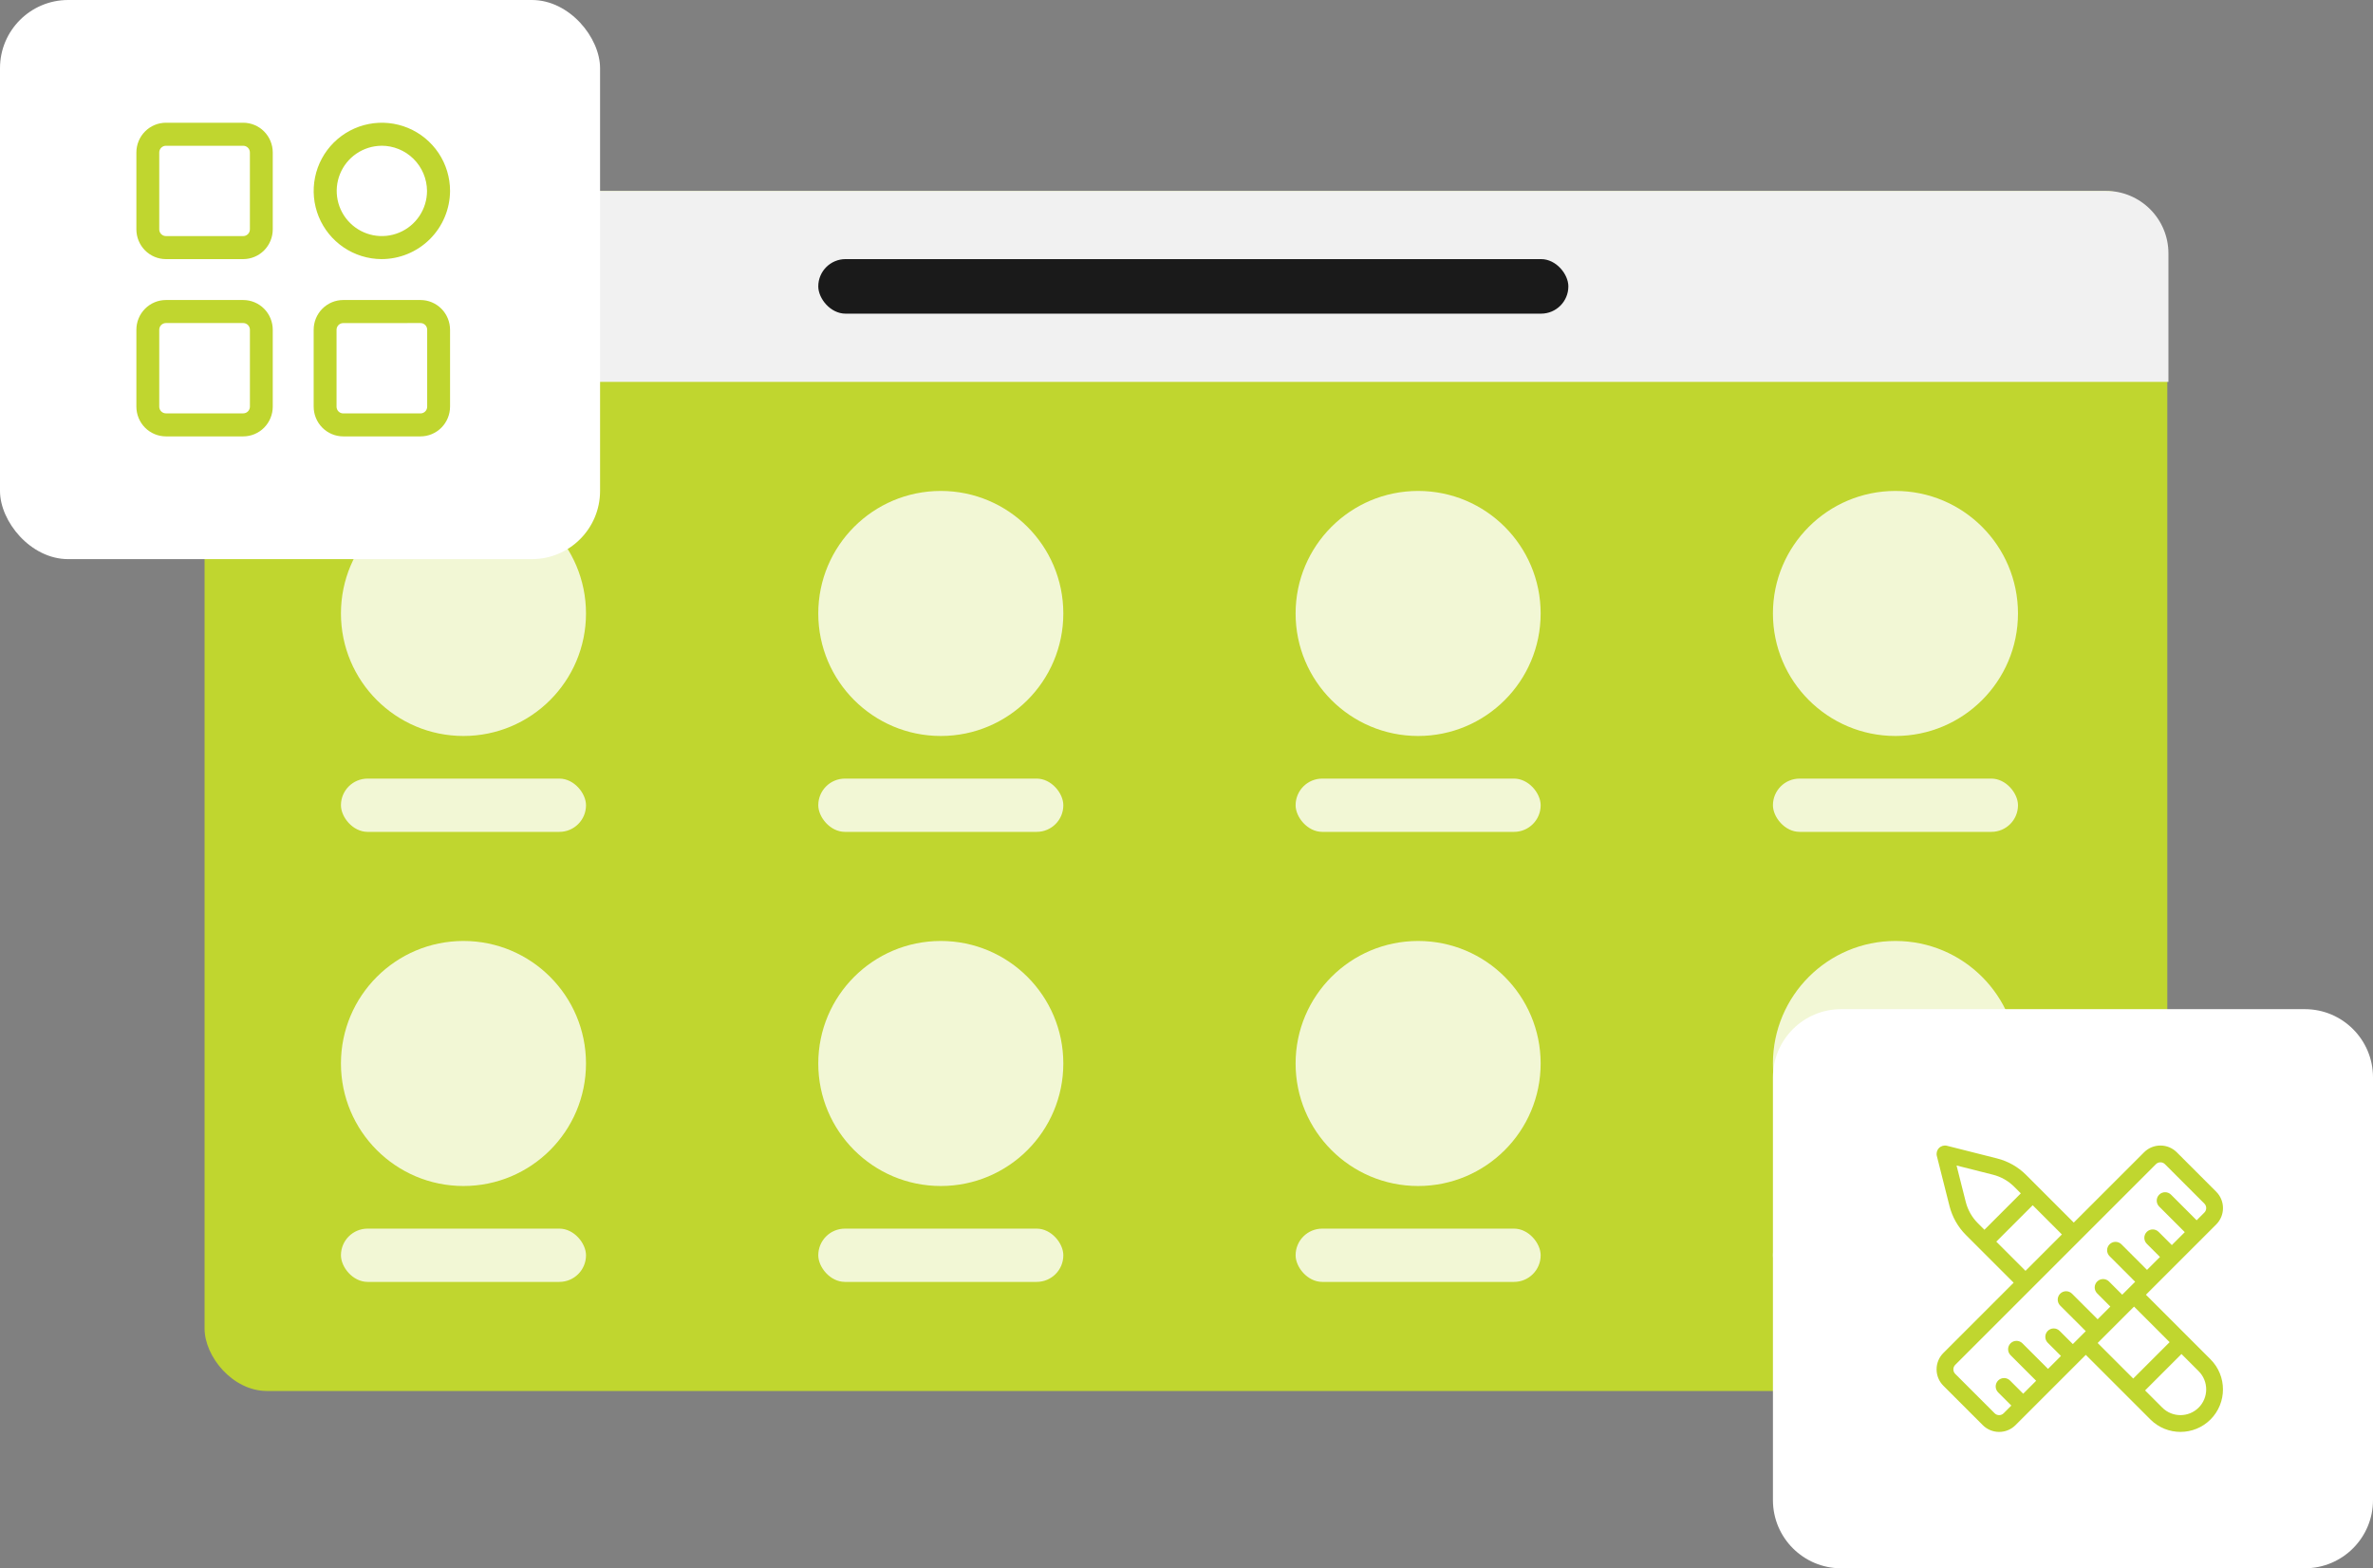 <svg width="174" height="115" viewBox="0 0 174 115" fill="none" xmlns="http://www.w3.org/2000/svg">
<rect x="0" y="0" width="174" height="115" fill="#808080" stroke="none"/>
<rect x="15" y="14" width="143.917" height="88" rx="4.583" fill="#C0D62F"/>
<path d="M15 18.583C15 16.052 17.052 14 19.583 14H154.417C156.948 14 159 16.052 159 18.583V28H15V18.583Z" fill="#F1F1F1"/>
<rect x="60" y="19" width="55" height="4" rx="2" fill="#1A1A1A"/>
<circle cx="21" cy="21" r="2" fill="#D9D9D9"/>
<circle cx="27" cy="21" r="2" fill="#D9D9D9"/>
<circle cx="33" cy="21" r="2" fill="#D9D9D9"/>
<g opacity="0.8">
<circle cx="33.984" cy="44.984" r="8.984" fill="white"/>
<rect x="25" y="57.094" width="17.969" height="3.906" rx="1.953" fill="white"/>
</g>
<g opacity="0.8">
<circle cx="33.984" cy="77.984" r="8.984" fill="white"/>
<rect x="25" y="90.094" width="17.969" height="3.906" rx="1.953" fill="white"/>
</g>
<g opacity="0.8">
<circle cx="103.984" cy="44.984" r="8.984" fill="white"/>
<rect x="95" y="57.094" width="17.969" height="3.906" rx="1.953" fill="white"/>
</g>
<g opacity="0.8">
<circle cx="103.984" cy="77.984" r="8.984" fill="white"/>
<rect x="95" y="90.094" width="17.969" height="3.906" rx="1.953" fill="white"/>
</g>
<g opacity="0.8">
<circle cx="68.984" cy="44.984" r="8.984" fill="white"/>
<rect x="60" y="57.094" width="17.969" height="3.906" rx="1.953" fill="white"/>
</g>
<g opacity="0.8">
<circle cx="68.984" cy="77.984" r="8.984" fill="white"/>
<rect x="60" y="90.094" width="17.969" height="3.906" rx="1.953" fill="white"/>
</g>
<g opacity="0.8">
<circle cx="138.984" cy="44.984" r="8.984" fill="white"/>
<rect x="130" y="57.094" width="17.969" height="3.906" rx="1.953" fill="white"/>
</g>
<g opacity="0.8">
<circle cx="138.984" cy="77.984" r="8.984" fill="white"/>
<rect x="130" y="90.094" width="17.969" height="3.906" rx="1.953" fill="white"/>
</g>
<path d="M130 79C130 76.239 132.239 74 135 74H169C171.761 74 174 76.239 174 79V110C174 112.761 171.761 115 169 115H135C132.239 115 130 112.761 130 110V79Z" fill="white"/>
<rect width="44" height="41" rx="5" fill="white"/>
<path d="M17.835 19H12.165C11.591 19 11.041 18.77 10.635 18.361C10.229 17.952 10.001 17.398 10 16.82V11.18C10.001 10.602 10.229 10.048 10.635 9.639C11.041 9.23 11.591 9.001 12.165 9H17.835C18.409 9.001 18.959 9.231 19.365 9.639C19.771 10.048 19.999 10.602 20 11.18V16.82C19.999 17.398 19.771 17.952 19.365 18.361C18.959 18.769 18.409 18.999 17.835 19ZM12.165 10.689C12.036 10.689 11.912 10.741 11.82 10.833C11.729 10.925 11.677 11.05 11.677 11.18V16.82C11.677 16.95 11.729 17.075 11.82 17.167C11.912 17.259 12.036 17.311 12.165 17.311H17.835C17.965 17.311 18.089 17.259 18.18 17.167C18.272 17.075 18.323 16.95 18.323 16.82V11.18C18.323 11.05 18.272 10.925 18.18 10.833C18.089 10.741 17.965 10.689 17.835 10.689H12.165Z" fill="#C0D62F"/>
<path d="M17.836 32H12.166C11.592 31.999 11.041 31.769 10.635 31.36C10.229 30.951 10.001 30.397 10 29.819V24.18C10.001 23.602 10.229 23.048 10.635 22.639C11.041 22.23 11.592 22 12.166 22H17.836C18.41 22.001 18.96 22.231 19.366 22.64C19.771 23.049 19.999 23.602 20 24.18V29.819C20 30.397 19.771 30.951 19.366 31.36C18.96 31.769 18.41 31.999 17.836 32ZM12.166 23.689C12.036 23.689 11.912 23.741 11.82 23.833C11.729 23.925 11.677 24.05 11.677 24.18V29.819C11.677 29.95 11.729 30.075 11.82 30.167C11.912 30.259 12.036 30.311 12.166 30.311H17.836C17.966 30.311 18.09 30.259 18.181 30.167C18.273 30.074 18.324 29.949 18.325 29.819V24.18C18.324 24.05 18.273 23.925 18.181 23.833C18.09 23.741 17.966 23.689 17.836 23.689H12.166Z" fill="#C0D62F"/>
<path d="M30.835 32H25.166C24.591 31.999 24.041 31.769 23.635 31.36C23.229 30.951 23.001 30.397 23 29.819V24.18C23.001 23.602 23.229 23.048 23.635 22.639C24.041 22.23 24.591 22 25.166 22H30.835C31.409 22.001 31.959 22.231 32.365 22.639C32.771 23.048 32.999 23.602 33 24.18V29.819C32.999 30.397 32.771 30.951 32.365 31.36C31.959 31.769 31.409 31.999 30.835 32ZM25.166 23.692C25.036 23.692 24.912 23.744 24.82 23.836C24.729 23.928 24.677 24.053 24.677 24.184V29.822C24.677 29.953 24.728 30.078 24.82 30.17C24.912 30.263 25.036 30.315 25.166 30.315H30.835C30.965 30.314 31.089 30.262 31.18 30.17C31.272 30.078 31.323 29.953 31.323 29.822V24.18C31.323 24.05 31.272 23.925 31.18 23.833C31.089 23.741 30.965 23.689 30.835 23.689L25.166 23.692Z" fill="#C0D62F"/>
<path d="M27.963 19C26.976 18.993 26.012 18.693 25.195 18.139C24.378 17.585 23.743 16.802 23.37 15.888C22.997 14.973 22.904 13.969 23.101 13.002C23.298 12.034 23.777 11.147 24.478 10.451C25.178 9.756 26.069 9.283 27.038 9.093C28.007 8.903 29.01 9.005 29.922 9.384C30.833 9.764 31.612 10.405 32.16 11.226C32.708 12.047 33 13.013 33 14C32.993 15.33 32.459 16.604 31.515 17.541C30.571 18.479 29.293 19.003 27.963 19ZM27.963 10.689C27.31 10.696 26.673 10.897 26.134 11.265C25.594 11.633 25.176 12.153 24.931 12.758C24.686 13.364 24.625 14.028 24.757 14.668C24.889 15.308 25.207 15.895 25.672 16.354C26.137 16.813 26.726 17.125 27.368 17.25C28.009 17.374 28.673 17.307 29.275 17.055C29.878 16.803 30.393 16.379 30.755 15.835C31.117 15.292 31.311 14.653 31.311 14C31.305 13.117 30.95 12.272 30.322 11.65C29.695 11.029 28.846 10.682 27.963 10.686V10.689Z" fill="#C0D62F"/>
<path d="M157.35 94.941L157.865 94.425C157.865 94.425 157.865 94.425 157.865 94.425C157.866 94.424 157.866 94.424 157.866 94.424L159.684 92.606C159.684 92.606 159.684 92.606 159.685 92.606C159.685 92.606 159.685 92.605 159.685 92.605L161.504 90.787C161.504 90.787 161.504 90.787 161.504 90.787C161.504 90.787 161.504 90.786 161.504 90.786L162.503 89.787C162.823 89.467 163 89.04 163 88.587C163 88.133 162.823 87.707 162.503 87.386L159.614 84.497C159.293 84.177 158.867 84 158.413 84C157.96 84 157.533 84.177 157.213 84.497L152.059 89.65L148.562 86.153C147.976 85.567 147.242 85.15 146.439 84.947L142.766 84.019C142.556 83.966 142.333 84.027 142.18 84.18C142.027 84.334 141.966 84.556 142.019 84.766L142.947 88.439C143.15 89.242 143.567 89.976 144.153 90.562L147.65 94.059L142.497 99.213C142.177 99.533 142 99.96 142 100.413C142 100.867 142.177 101.293 142.497 101.614L145.386 104.503C145.707 104.823 146.133 105 146.587 105C147.04 105 147.467 104.823 147.787 104.503L150.604 101.686C150.605 101.685 150.605 101.685 150.606 101.685C150.606 101.684 150.606 101.684 150.607 101.683L152.941 99.35L157.678 104.087C158.286 104.695 159.084 104.999 159.882 104.999C160.681 104.999 161.479 104.695 162.087 104.087C163.302 102.871 163.302 100.894 162.087 99.678L157.35 94.941ZM144.14 88.138L143.465 85.465L146.138 86.14C146.726 86.289 147.263 86.594 147.691 87.023L148.177 87.508L145.508 90.177L145.023 89.692C144.594 89.263 144.289 88.726 144.14 88.138ZM146.378 91.047L149.047 88.378L151.189 90.52L148.52 93.189L146.378 91.047ZM146.587 103.77C146.462 103.77 146.345 103.721 146.256 103.633L143.367 100.744C143.279 100.655 143.231 100.538 143.231 100.413C143.231 100.288 143.279 100.171 143.367 100.083L158.083 85.367C158.171 85.279 158.288 85.231 158.413 85.231C158.538 85.231 158.655 85.279 158.744 85.367L161.633 88.256C161.721 88.345 161.77 88.462 161.77 88.587C161.77 88.712 161.721 88.829 161.633 88.917L161.069 89.481L159.192 87.605C158.952 87.364 158.562 87.364 158.322 87.605C158.082 87.845 158.082 88.234 158.322 88.475L160.199 90.352L159.25 91.3L158.282 90.333C158.042 90.093 157.653 90.093 157.412 90.333C157.172 90.574 157.172 90.963 157.412 91.203L158.38 92.171L157.43 93.12L155.554 91.243C155.313 91.003 154.924 91.003 154.684 91.243C154.443 91.483 154.443 91.873 154.684 92.113L156.56 93.99L155.611 94.939L154.644 93.972C154.404 93.731 154.014 93.731 153.774 93.972C153.534 94.212 153.534 94.601 153.774 94.841L154.741 95.809L153.809 96.741L151.932 94.865C151.692 94.624 151.302 94.624 151.062 94.865C150.822 95.105 150.822 95.494 151.062 95.735L152.939 97.611L151.99 98.56L151.022 97.593C150.782 97.353 150.393 97.353 150.152 97.593C149.912 97.833 149.912 98.223 150.152 98.463L151.12 99.43L150.171 100.379L148.294 98.503C148.054 98.263 147.664 98.263 147.424 98.503C147.184 98.743 147.184 99.132 147.424 99.373L149.3 101.25L148.351 102.199L147.384 101.231C147.144 100.991 146.754 100.991 146.514 101.231C146.274 101.472 146.274 101.861 146.514 102.101L147.481 103.069L146.917 103.633C146.829 103.721 146.712 103.77 146.587 103.77ZM154.241 98.049C154.242 98.048 154.243 98.047 154.244 98.046C154.245 98.046 154.246 98.045 154.246 98.044L156.046 96.244C156.046 96.244 156.046 96.244 156.046 96.244C156.047 96.243 156.047 96.243 156.047 96.243L156.479 95.811L159.087 98.418L156.418 101.087L153.811 98.48L154.241 98.049ZM161.217 103.217C160.481 103.953 159.284 103.953 158.548 103.217L157.288 101.957L159.957 99.288L161.217 100.548C161.953 101.284 161.953 102.481 161.217 103.217Z" fill="#C0D62F"/>
</svg>
